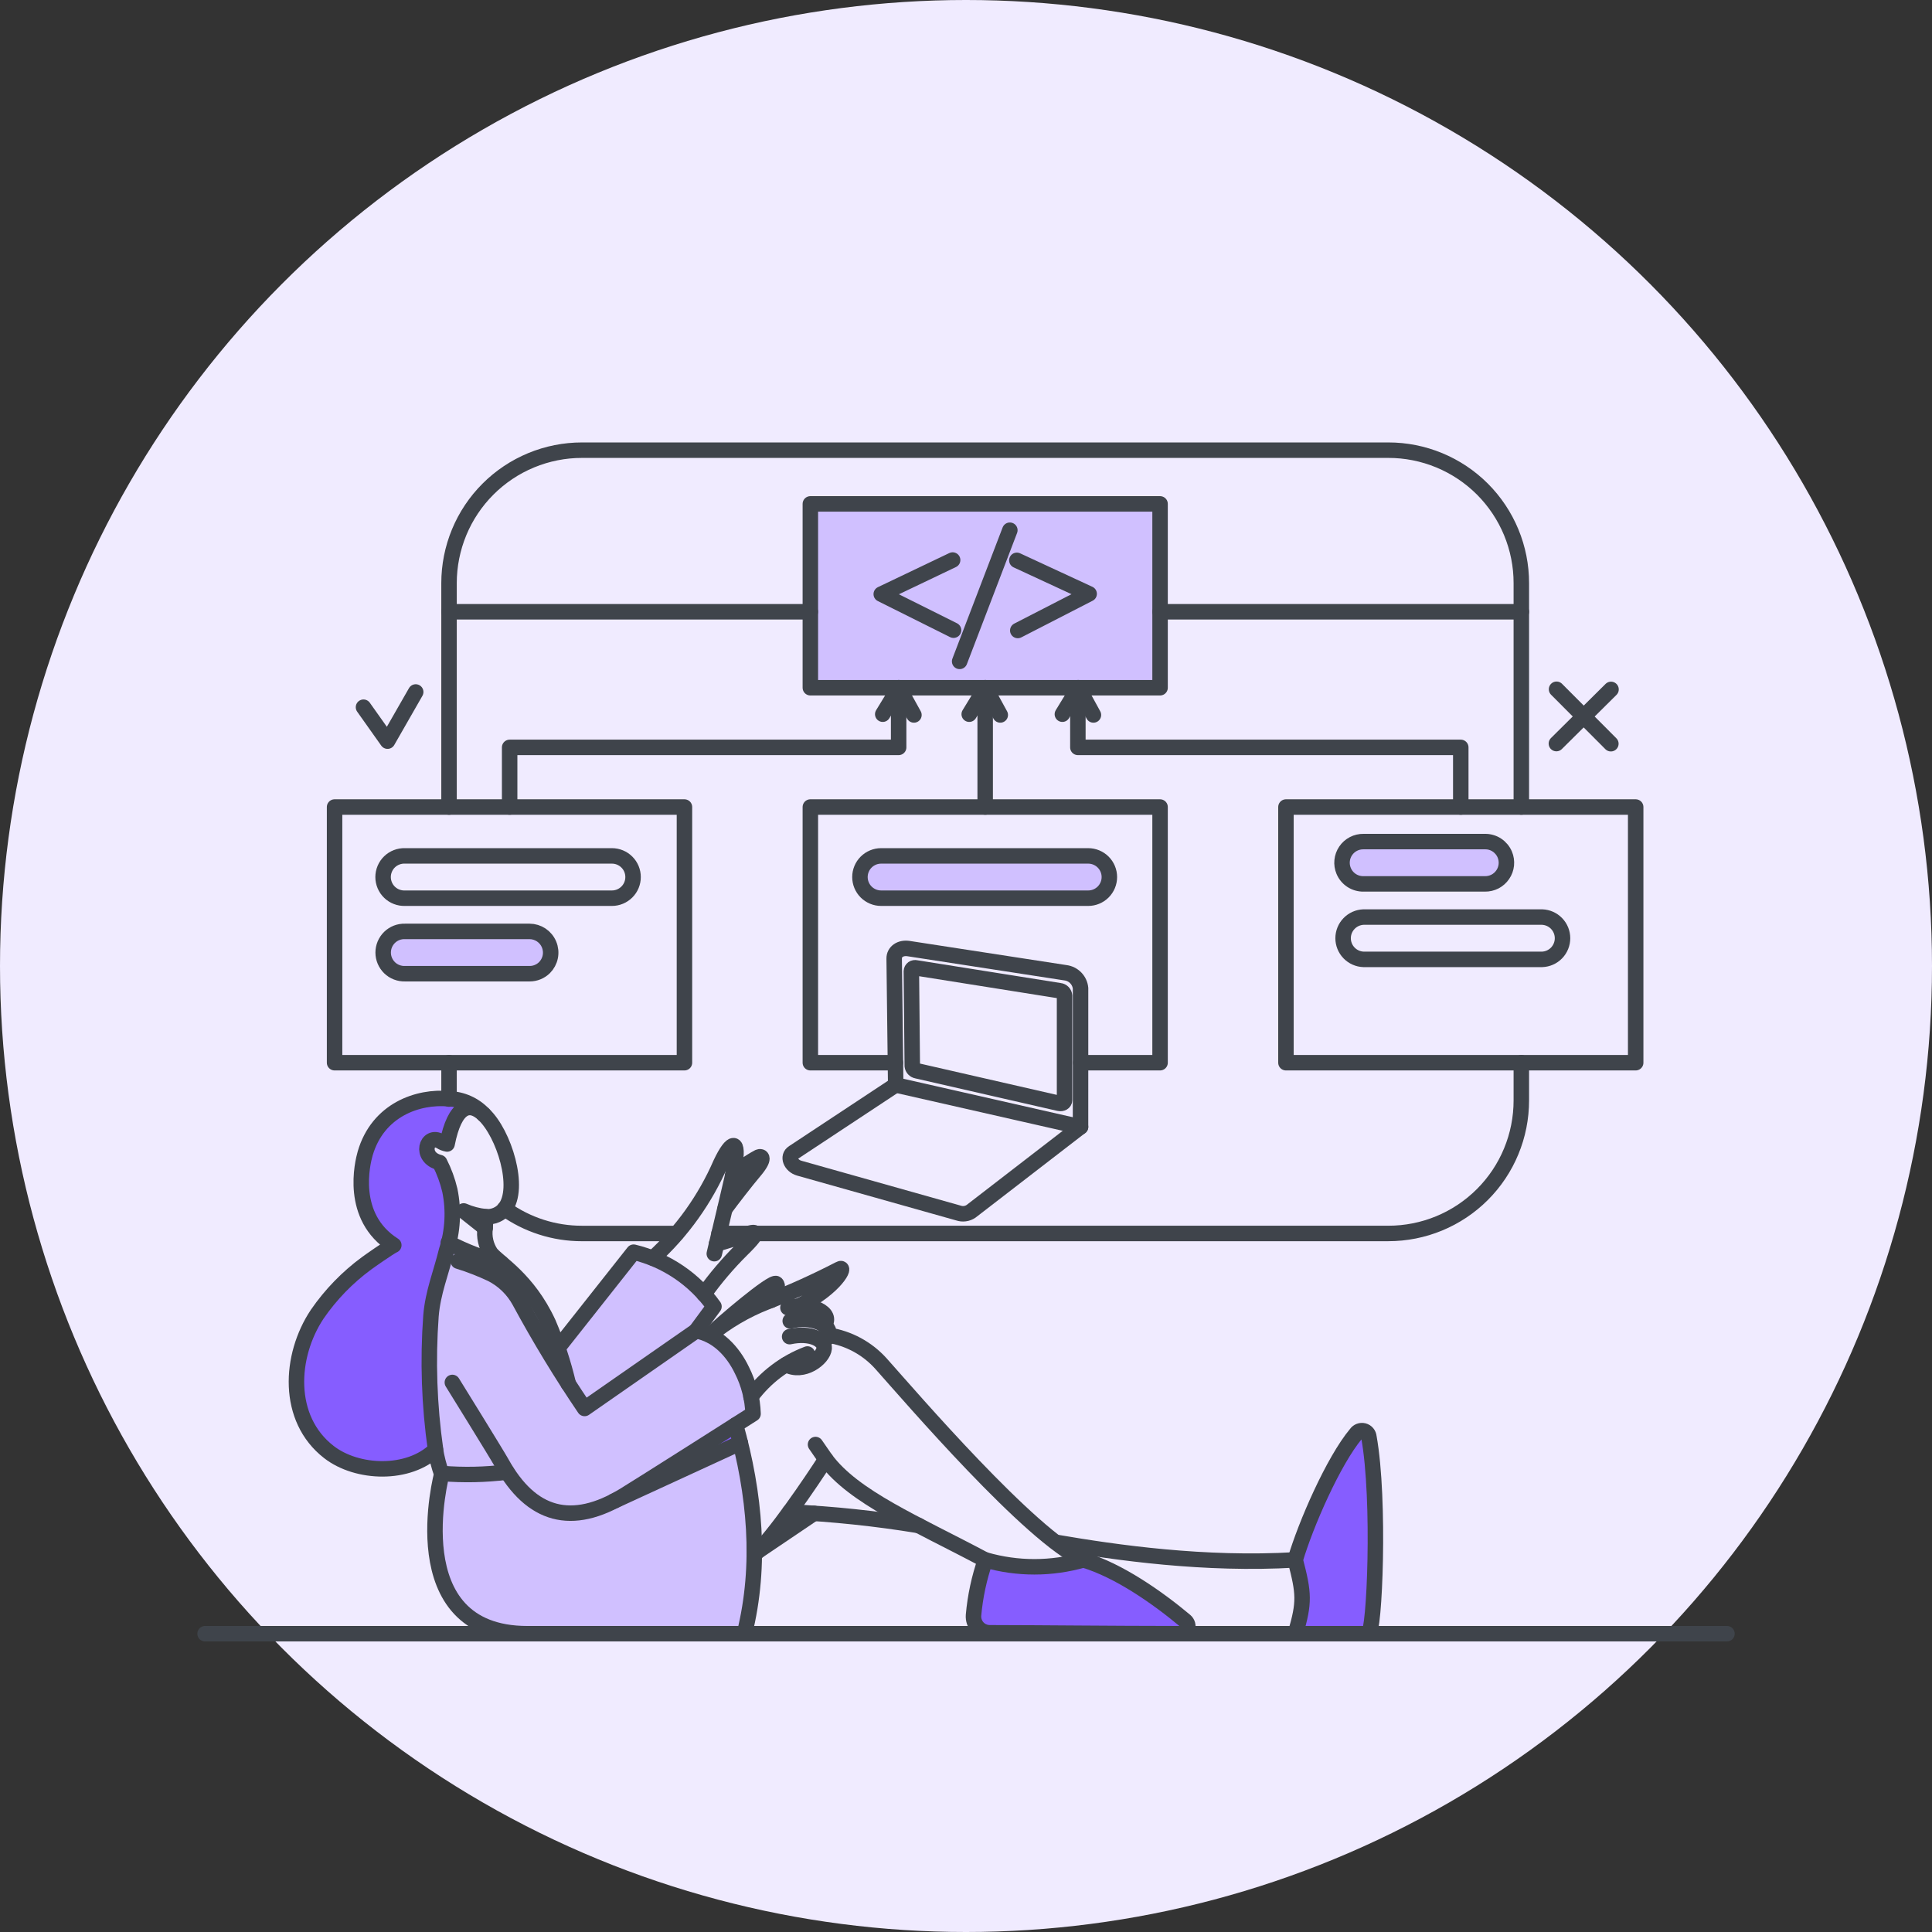 <svg width="96" height="96" viewBox="0 0 96 96" fill="none" xmlns="http://www.w3.org/2000/svg">
<rect x="0" y="0" width="96" height="96" fill="#333333" stroke="none"/>
<circle cx="48" cy="48" r="48" fill="#F0EBFF"/>
<path d="M36.809 71.695L30.518 74.591C30.684 74.508 37.429 70.258 37.429 70.258C37.429 68.692 36.361 66.443 34.601 66.137L35.486 64.927C34.529 63.574 33.113 62.614 31.501 62.227L27.735 66.992C27.247 65.326 26.263 63.849 24.914 62.757C24.002 62.519 23.119 62.179 22.283 61.744C21.925 63.169 21.497 64.238 21.407 65.373C21.248 67.348 21.283 71.582 21.952 73.254C21.8 73.866 20.091 81.171 26.201 81.179H36.991C37.764 78.068 37.542 74.801 36.809 71.695Z" fill="#D0C0FF"/>
<path d="M57.643 34.173H40.266V25.038H57.643V34.173Z" fill="#D0C0FF"/>
<path d="M54.073 42.528H43.782C43.503 42.528 43.236 42.639 43.038 42.836C42.841 43.033 42.73 43.301 42.73 43.579C42.73 43.858 42.841 44.126 43.038 44.323C43.236 44.52 43.503 44.631 43.782 44.631H54.074C54.352 44.631 54.62 44.52 54.817 44.323C55.014 44.126 55.125 43.858 55.125 43.579C55.125 43.301 55.014 43.033 54.817 42.836C54.62 42.639 54.352 42.528 54.074 42.528H54.073Z" fill="#D0C0FF"/>
<path d="M26.314 48.383H20.114C19.976 48.383 19.839 48.355 19.711 48.303C19.584 48.25 19.468 48.172 19.37 48.075C19.273 47.977 19.195 47.861 19.142 47.734C19.09 47.606 19.062 47.469 19.062 47.331C19.062 47.193 19.09 47.057 19.142 46.929C19.195 46.801 19.273 46.686 19.37 46.588C19.468 46.49 19.584 46.413 19.711 46.36C19.839 46.307 19.976 46.28 20.114 46.28H26.314C26.593 46.28 26.861 46.391 27.058 46.588C27.255 46.785 27.366 47.053 27.366 47.331C27.366 47.61 27.255 47.877 27.058 48.075C26.861 48.272 26.593 48.383 26.314 48.383Z" fill="#D0C0FF"/>
<path d="M73.782 41.818H67.755C67.545 41.814 67.338 41.873 67.161 41.988C66.985 42.103 66.847 42.268 66.766 42.462C66.698 42.623 66.671 42.799 66.689 42.973C66.706 43.148 66.767 43.315 66.865 43.459C66.963 43.604 67.096 43.722 67.252 43.803C67.407 43.883 67.58 43.923 67.755 43.92H73.782C73.993 43.924 74.2 43.865 74.376 43.75C74.552 43.635 74.69 43.47 74.772 43.276C74.839 43.115 74.866 42.939 74.849 42.765C74.831 42.59 74.771 42.423 74.672 42.279C74.574 42.134 74.441 42.016 74.286 41.935C74.13 41.855 73.957 41.815 73.782 41.818Z" fill="#D0C0FF"/>
<path d="M23.039 60.17L24.105 61.017C24.105 60.836 24.12 60.654 24.128 60.458C23.752 60.42 23.385 60.323 23.039 60.17Z" fill="#865DFF"/>
<path d="M18.147 57.313C18.011 57.781 17.351 60.466 19.568 61.872C19.357 61.963 18.305 62.705 18.215 62.773C17.265 63.475 16.437 64.328 15.763 65.298C14.38 67.377 14.213 70.493 16.338 72.149C17.745 73.238 20.301 73.329 21.639 72.03C21.324 69.829 21.248 67.6 21.412 65.383C21.503 64.218 21.926 63.221 22.183 62.146C22.766 59.74 22.381 59.111 21.843 57.768C20.822 57.519 21.185 56.309 21.889 56.717C21.987 56.782 22.098 56.825 22.214 56.846C22.599 54.88 23.348 54.737 24.029 55.371C23.056 54.094 19.087 54.101 18.147 57.313Z" fill="#865DFF"/>
<path d="M36.546 70.803C31.268 74.162 30.843 74.422 30.504 74.591L36.795 71.695L36.546 70.803Z" fill="#865DFF"/>
<path d="M58.893 80.535C57.554 79.401 55.589 78.025 53.834 77.51C52.243 77.968 50.555 77.968 48.964 77.51C48.652 78.397 48.454 79.32 48.374 80.257C48.36 80.425 48.399 80.593 48.486 80.738C48.572 80.883 48.702 80.998 48.857 81.065C48.96 81.11 49.071 81.132 49.183 81.132C52.23 81.14 54.877 81.172 58.658 81.178C58.733 81.178 58.806 81.155 58.867 81.112C58.929 81.07 58.975 81.009 59.001 80.939C59.026 80.868 59.03 80.792 59.011 80.72C58.991 80.647 58.95 80.583 58.893 80.535Z" fill="#865DFF"/>
<path d="M68.017 71.408C68.012 71.336 67.984 71.267 67.937 71.211C67.891 71.156 67.828 71.116 67.758 71.098C67.688 71.079 67.614 71.083 67.546 71.109C67.478 71.135 67.42 71.181 67.38 71.242C66.246 72.581 64.87 75.757 64.356 77.51C64.793 79.19 64.824 79.605 64.363 81.178H67.985C68.299 81.208 68.577 74.531 68.017 71.408Z" fill="#865DFF"/>
<path d="M40.447 75.197L37.656 77.08C38.229 76.463 38.76 75.809 39.245 75.121C39.237 75.128 39.698 75.143 40.447 75.197Z" fill="#865DFF"/>
<path d="M25.074 60.057C26.196 60.862 27.543 61.294 28.923 61.291H33.62" stroke="#3F444B" stroke-width="0.769" stroke-linecap="round" stroke-linejoin="round"/>
<path d="M37.231 61.29H35.727" stroke="#3F444B" stroke-width="0.769" stroke-linecap="round" stroke-linejoin="round"/>
<path d="M37.512 61.29H68.985C69.853 61.29 70.712 61.12 71.514 60.788C72.316 60.456 73.045 59.969 73.659 59.355C74.273 58.741 74.76 58.013 75.091 57.211C75.424 56.408 75.594 55.549 75.594 54.681V52.805" stroke="#3F444B" stroke-width="0.769" stroke-linecap="round" stroke-linejoin="round"/>
<path d="M75.594 40.101V28.977C75.595 28.109 75.424 27.25 75.092 26.448C74.76 25.646 74.273 24.917 73.66 24.303C73.046 23.689 72.317 23.203 71.515 22.871C70.713 22.539 69.853 22.368 68.985 22.369H28.922C28.054 22.368 27.194 22.539 26.392 22.871C25.59 23.203 24.861 23.69 24.248 24.304C23.634 24.917 23.147 25.646 22.815 26.448C22.483 27.25 22.312 28.11 22.312 28.977V40.102" stroke="#3F444B" stroke-width="0.769" stroke-linecap="round" stroke-linejoin="round"/>
<path d="M22.312 54.612V52.805" stroke="#3F444B" stroke-width="0.769" stroke-linecap="round" stroke-linejoin="round"/>
<path d="M21.951 73.253C21.808 72.85 21.701 72.435 21.633 72.013" stroke="#3F444B" stroke-width="0.769" stroke-linecap="round" stroke-linejoin="round"/>
<path d="M22.77 62.666C23.337 62.841 23.89 63.056 24.426 63.309C25.017 63.611 25.503 64.086 25.819 64.67C26.806 66.495 27.883 68.269 29.048 69.986L34.591 66.129C35.642 66.311 36.424 67.16 36.867 68.088C37.206 68.76 37.395 69.498 37.419 70.251C37.006 70.517 31.782 73.836 31.014 74.304C28.418 75.888 26.395 75.343 24.919 72.678C24.685 72.255 22.477 68.693 22.477 68.693" stroke="#3F444B" stroke-width="0.769" stroke-linecap="round" stroke-linejoin="round"/>
<path d="M24.105 61.018L23.039 60.171C23.387 60.323 23.757 60.42 24.136 60.458" stroke="#3F444B" stroke-width="0.769" stroke-linecap="round" stroke-linejoin="round"/>
<path d="M28.242 68.769C27.997 67.731 27.663 66.717 27.244 65.737C26.229 63.544 24.76 62.745 24.386 62.266C24.143 61.898 24.044 61.454 24.107 61.017L24.137 60.458C24.315 60.473 24.495 60.444 24.659 60.374C24.824 60.304 24.969 60.196 25.082 60.057C25.889 59.033 25.045 56.322 24.031 55.369" stroke="#3F444B" stroke-width="0.769" stroke-linecap="round" stroke-linejoin="round"/>
<path d="M24.031 55.369C23.351 54.732 22.602 54.878 22.216 56.844C22.1 56.823 21.99 56.779 21.891 56.715C21.187 56.307 20.825 57.517 21.846 57.766C22.069 58.203 22.239 58.666 22.352 59.144C22.558 60.142 22.501 61.176 22.186 62.146C21.928 63.22 21.509 64.218 21.415 65.383C21.252 67.6 21.328 69.828 21.642 72.029C20.303 73.33 17.745 73.242 16.34 72.149C14.212 70.497 14.379 67.376 15.765 65.298C16.435 64.326 17.263 63.472 18.215 62.773C18.305 62.704 19.357 61.963 19.568 61.872C17.352 60.466 18.01 57.781 18.146 57.313C18.779 55.142 20.777 54.452 22.313 54.598C22.965 54.618 23.582 54.895 24.031 55.369Z" stroke="#3F444B" stroke-width="0.769" stroke-linecap="round" stroke-linejoin="round"/>
<path d="M37.48 77.247C38.44 76.396 40.335 73.593 41.029 72.511C42.44 74.41 45.483 75.665 48.947 77.509" stroke="#3F444B" stroke-width="0.769" stroke-linecap="round" stroke-linejoin="round"/>
<path d="M53.83 77.518C51.212 76.359 45.258 69.419 43.78 67.763C43.097 67 42.169 66.497 41.156 66.341" stroke="#3F444B" stroke-width="0.769" stroke-linecap="round" stroke-linejoin="round"/>
<path d="M36.789 71.698L30.504 74.591" stroke="#3F444B" stroke-width="0.769" stroke-linecap="round" stroke-linejoin="round"/>
<path d="M36.553 70.803C37.508 74.217 37.847 77.738 36.991 81.178H26.2C19.818 81.178 21.958 73.215 21.958 73.215C23.034 73.304 24.116 73.281 25.187 73.147" stroke="#3F444B" stroke-width="0.769" stroke-linecap="round" stroke-linejoin="round"/>
<path d="M53.834 77.51C55.588 78.025 57.548 79.408 58.892 80.535C58.95 80.583 58.991 80.648 59.011 80.72C59.031 80.792 59.027 80.869 59.002 80.939C58.976 81.01 58.93 81.071 58.868 81.114C58.806 81.156 58.733 81.179 58.658 81.178C54.877 81.174 52.23 81.138 49.183 81.132C49.014 81.133 48.849 81.081 48.711 80.984C48.573 80.886 48.47 80.747 48.416 80.587C48.379 80.481 48.365 80.368 48.374 80.257C48.457 79.321 48.655 78.398 48.964 77.511C50.555 77.968 52.242 77.968 53.834 77.51Z" stroke="#3F444B" stroke-width="0.769" stroke-linecap="round" stroke-linejoin="round"/>
<path d="M64.359 77.51C64.874 75.756 66.257 72.586 67.384 71.241C67.424 71.181 67.483 71.135 67.55 71.11C67.618 71.084 67.692 71.08 67.762 71.098C67.832 71.116 67.894 71.156 67.941 71.212C67.987 71.267 68.015 71.336 68.021 71.408C68.585 74.53 68.3 81.208 67.991 81.178H64.369C64.827 79.605 64.797 79.189 64.359 77.51Z" stroke="#3F444B" stroke-width="0.769" stroke-linecap="round" stroke-linejoin="round"/>
<path d="M64.36 77.51C59.861 77.775 55.49 77.155 52.465 76.635" stroke="#3F444B" stroke-width="0.769" stroke-linecap="round" stroke-linejoin="round"/>
<path d="M39.266 65.638C40.347 65.366 41.242 65.834 41.179 66.25C41.165 66.335 41.133 66.415 41.085 66.486C41.037 66.556 40.974 66.615 40.9 66.659" stroke="#3F444B" stroke-width="0.769" stroke-linecap="round" stroke-linejoin="round"/>
<path d="M39.152 64.98C40.287 64.693 41.436 65.245 40.952 65.85" stroke="#3F444B" stroke-width="0.769" stroke-linecap="round" stroke-linejoin="round"/>
<path d="M37.316 69.404C38.028 68.441 39.002 67.703 40.121 67.279" stroke="#3F444B" stroke-width="0.769" stroke-linecap="round" stroke-linejoin="round"/>
<path d="M39.236 66.417C40.288 66.19 40.991 66.583 40.953 66.999C40.908 67.498 39.918 68.278 39.062 67.808" stroke="#3F444B" stroke-width="0.769" stroke-linecap="round" stroke-linejoin="round"/>
<path d="M35.281 66.341C35.765 65.842 38.391 63.61 38.571 63.785C38.77 63.98 38.321 64.61 38.321 64.61" stroke="#3F444B" stroke-width="0.769" stroke-linecap="round" stroke-linejoin="round"/>
<path d="M35.281 66.341C36.118 65.655 37.057 65.105 38.064 64.709C39.307 64.224 40.523 63.674 41.709 63.061C42.067 62.85 41.573 63.961 39.697 64.898" stroke="#3F444B" stroke-width="0.769" stroke-linecap="round" stroke-linejoin="round"/>
<path d="M57.645 30.399H75.597" stroke="#3F444B" stroke-width="0.769" stroke-linecap="round" stroke-linejoin="round"/>
<path d="M22.312 30.399H40.265" stroke="#3F444B" stroke-width="0.769" stroke-linecap="round" stroke-linejoin="round"/>
<path d="M27.719 66.984L31.485 62.22C33.099 62.607 34.517 63.566 35.477 64.92L34.585 66.13" stroke="#3F444B" stroke-width="0.769" stroke-linecap="round" stroke-linejoin="round"/>
<path d="M35.493 62.295C35.984 60.193 36.399 58.514 36.491 58C36.745 56.586 36.372 56.618 35.81 57.811C35.033 59.599 33.886 61.202 32.445 62.515" stroke="#3F444B" stroke-width="0.769" stroke-linecap="round" stroke-linejoin="round"/>
<path d="M36.402 58.424C36.789 58.057 37.224 57.744 37.695 57.494C37.831 57.434 38.066 57.517 37.476 58.21C37.083 58.672 36.364 59.603 36.031 60.056" stroke="#3F444B" stroke-width="0.769" stroke-linecap="round" stroke-linejoin="round"/>
<path d="M35.601 61.81C36.05 61.692 36.492 61.548 36.924 61.379C37.46 61.203 37.966 61.014 36.848 62.105C36.165 62.784 35.54 63.52 34.98 64.305" stroke="#3F444B" stroke-width="0.769" stroke-linecap="round" stroke-linejoin="round"/>
<path d="M53.692 49.108C53.674 48.914 53.59 48.732 53.455 48.592C53.32 48.452 53.141 48.362 52.947 48.336L45.142 47.134C44.742 47.074 44.426 47.293 44.431 47.633L44.507 53.91L39.418 57.273C39.115 57.462 39.289 57.924 39.713 58.045L47.623 60.274C47.727 60.309 47.837 60.321 47.946 60.306C48.055 60.292 48.159 60.252 48.25 60.19L53.691 55.993L53.692 49.108Z" stroke="#3F444B" stroke-width="0.769" stroke-linecap="round" stroke-linejoin="round"/>
<path d="M53.692 55.996L44.508 53.91" stroke="#3F444B" stroke-width="0.769" stroke-linecap="round" stroke-linejoin="round"/>
<path d="M52.628 54.825C52.764 54.855 52.897 54.787 52.897 54.665V49.478C52.892 49.415 52.866 49.356 52.822 49.31C52.779 49.265 52.721 49.236 52.658 49.229L45.52 48.094C45.493 48.086 45.465 48.084 45.438 48.089C45.41 48.093 45.384 48.104 45.361 48.12C45.339 48.136 45.32 48.157 45.307 48.181C45.294 48.206 45.286 48.233 45.285 48.261L45.331 52.965C45.337 53.024 45.363 53.08 45.404 53.123C45.445 53.167 45.499 53.196 45.557 53.207L52.628 54.825Z" stroke="#3F444B" stroke-width="0.769" stroke-linecap="round" stroke-linejoin="round"/>
<path d="M34.01 52.805H16.625V40.101H34.01V52.805Z" stroke="#3F444B" stroke-width="0.769" stroke-linecap="round" stroke-linejoin="round"/>
<path d="M44.493 52.805H40.266V40.101H57.643V52.805H53.703" stroke="#3F444B" stroke-width="0.769" stroke-linecap="round" stroke-linejoin="round"/>
<path d="M81.276 52.805H63.898V40.101H81.276V52.805Z" stroke="#3F444B" stroke-width="0.769" stroke-linecap="round" stroke-linejoin="round"/>
<path d="M57.643 34.173H40.266V25.038H57.643V34.173Z" stroke="#3F444B" stroke-width="0.769" stroke-linecap="round" stroke-linejoin="round"/>
<path d="M48.953 34.173V40.101" stroke="#3F444B" stroke-width="0.769" stroke-linecap="round" stroke-linejoin="round"/>
<path d="M53.559 34.173V37.137H72.585V40.101" stroke="#3F444B" stroke-width="0.769" stroke-linecap="round" stroke-linejoin="round"/>
<path d="M44.653 34.173V37.137H25.324V40.101" stroke="#3F444B" stroke-width="0.769" stroke-linecap="round" stroke-linejoin="round"/>
<path d="M47.381 31.314L43.789 29.522L47.336 27.828" stroke="#3F444B" stroke-width="0.769" stroke-linecap="round" stroke-linejoin="round"/>
<path d="M50.573 31.329L54.119 29.507L50.527 27.843" stroke="#3F444B" stroke-width="0.769" stroke-linecap="round" stroke-linejoin="round"/>
<path d="M50.179 26.346L47.684 32.864" stroke="#3F444B" stroke-width="0.769" stroke-linecap="round" stroke-linejoin="round"/>
<path d="M30.406 44.631C30.685 44.631 30.952 44.52 31.149 44.323C31.347 44.126 31.457 43.859 31.457 43.58C31.457 43.301 31.347 43.034 31.149 42.837C30.952 42.64 30.685 42.529 30.406 42.529H20.122C19.981 42.524 19.841 42.548 19.709 42.599C19.577 42.649 19.457 42.726 19.356 42.824C19.254 42.922 19.174 43.039 19.119 43.169C19.064 43.299 19.035 43.439 19.035 43.58C19.035 43.721 19.064 43.861 19.119 43.99C19.174 44.12 19.254 44.238 19.356 44.336C19.457 44.434 19.577 44.511 19.709 44.561C19.841 44.612 19.981 44.636 20.122 44.631H30.406Z" stroke="#3F444B" stroke-width="0.769" stroke-linecap="round" stroke-linejoin="round"/>
<path d="M54.073 42.529C54.351 42.529 54.619 42.64 54.816 42.837C55.013 43.034 55.124 43.301 55.124 43.58C55.124 43.859 55.013 44.126 54.816 44.323C54.619 44.52 54.351 44.631 54.073 44.631H43.782C43.503 44.631 43.236 44.52 43.038 44.323C42.841 44.126 42.73 43.859 42.73 43.58C42.73 43.301 42.841 43.034 43.038 42.837C43.236 42.64 43.503 42.529 43.782 42.529H54.073Z" stroke="#3F444B" stroke-width="0.769" stroke-linecap="round" stroke-linejoin="round"/>
<path d="M26.313 46.281C26.521 46.282 26.724 46.344 26.897 46.46C27.069 46.576 27.204 46.74 27.283 46.933C27.363 47.125 27.384 47.337 27.343 47.541C27.303 47.745 27.203 47.932 27.056 48.08C26.958 48.177 26.842 48.253 26.715 48.305C26.587 48.358 26.451 48.384 26.313 48.383H20.119C19.979 48.387 19.839 48.362 19.708 48.311C19.577 48.26 19.458 48.184 19.357 48.086C19.257 47.987 19.177 47.87 19.122 47.741C19.067 47.611 19.039 47.472 19.039 47.332C19.039 47.191 19.067 47.052 19.122 46.923C19.177 46.793 19.257 46.676 19.357 46.578C19.458 46.48 19.577 46.403 19.708 46.352C19.839 46.301 19.979 46.277 20.119 46.281H26.313Z" stroke="#3F444B" stroke-width="0.769" stroke-linecap="round" stroke-linejoin="round"/>
<path d="M73.782 41.818C73.993 41.814 74.2 41.873 74.376 41.988C74.552 42.103 74.69 42.268 74.772 42.462C74.839 42.623 74.866 42.799 74.849 42.973C74.831 43.148 74.771 43.315 74.672 43.459C74.574 43.604 74.441 43.722 74.286 43.803C74.13 43.883 73.957 43.923 73.782 43.92H67.755C67.545 43.924 67.338 43.865 67.161 43.75C66.985 43.635 66.847 43.47 66.766 43.276C66.698 43.115 66.671 42.939 66.689 42.765C66.706 42.59 66.767 42.423 66.865 42.279C66.963 42.134 67.096 42.016 67.252 41.935C67.407 41.855 67.58 41.815 67.755 41.818H73.782Z" stroke="#3F444B" stroke-width="0.769" stroke-linecap="round" stroke-linejoin="round"/>
<path d="M76.625 45.568C76.898 45.578 77.156 45.692 77.346 45.889C77.535 46.085 77.641 46.347 77.641 46.62C77.641 46.892 77.535 47.155 77.346 47.351C77.156 47.547 76.898 47.662 76.625 47.671H67.755C67.482 47.662 67.224 47.547 67.034 47.351C66.844 47.155 66.738 46.892 66.738 46.62C66.738 46.347 66.844 46.085 67.034 45.889C67.224 45.692 67.482 45.578 67.755 45.568H76.625Z" stroke="#3F444B" stroke-width="0.769" stroke-linecap="round" stroke-linejoin="round"/>
<path d="M43.863 35.488L44.665 34.173L45.413 35.526" stroke="#3F444B" stroke-width="0.769" stroke-linecap="round" stroke-linejoin="round"/>
<path d="M48.16 35.488L48.962 34.173L49.703 35.526" stroke="#3F444B" stroke-width="0.769" stroke-linecap="round" stroke-linejoin="round"/>
<path d="M52.789 35.488L53.591 34.173L54.332 35.526" stroke="#3F444B" stroke-width="0.769" stroke-linecap="round" stroke-linejoin="round"/>
<path d="M80.051 34.256L77.336 36.948" stroke="#3F444B" stroke-width="0.769" stroke-linecap="round" stroke-linejoin="round"/>
<path d="M80.043 36.955L77.344 34.249" stroke="#3F444B" stroke-width="0.769" stroke-linecap="round" stroke-linejoin="round"/>
<path d="M18.062 35.141L19.257 36.827L20.656 34.384" stroke="#3F444B" stroke-width="0.769" stroke-linecap="round" stroke-linejoin="round"/>
<path d="M24.909 62.757C23.997 62.519 23.114 62.179 22.277 61.744" stroke="#3F444B" stroke-width="0.769" stroke-linecap="round" stroke-linejoin="round"/>
<path d="M10.191 81.178H85.811" stroke="#3F444B" stroke-width="0.769" stroke-linecap="round" stroke-linejoin="round"/>
<path d="M40.446 75.197L37.648 77.087" stroke="#3F444B" stroke-width="0.769" stroke-linecap="round" stroke-linejoin="round"/>
<path d="M39.238 75.128C41.387 75.228 43.528 75.453 45.651 75.802" stroke="#3F444B" stroke-width="0.769" stroke-linecap="round" stroke-linejoin="round"/>
<path d="M41.03 72.512L40.523 71.778" stroke="#3F444B" stroke-width="0.769" stroke-linecap="round" stroke-linejoin="round"/>
</svg>
